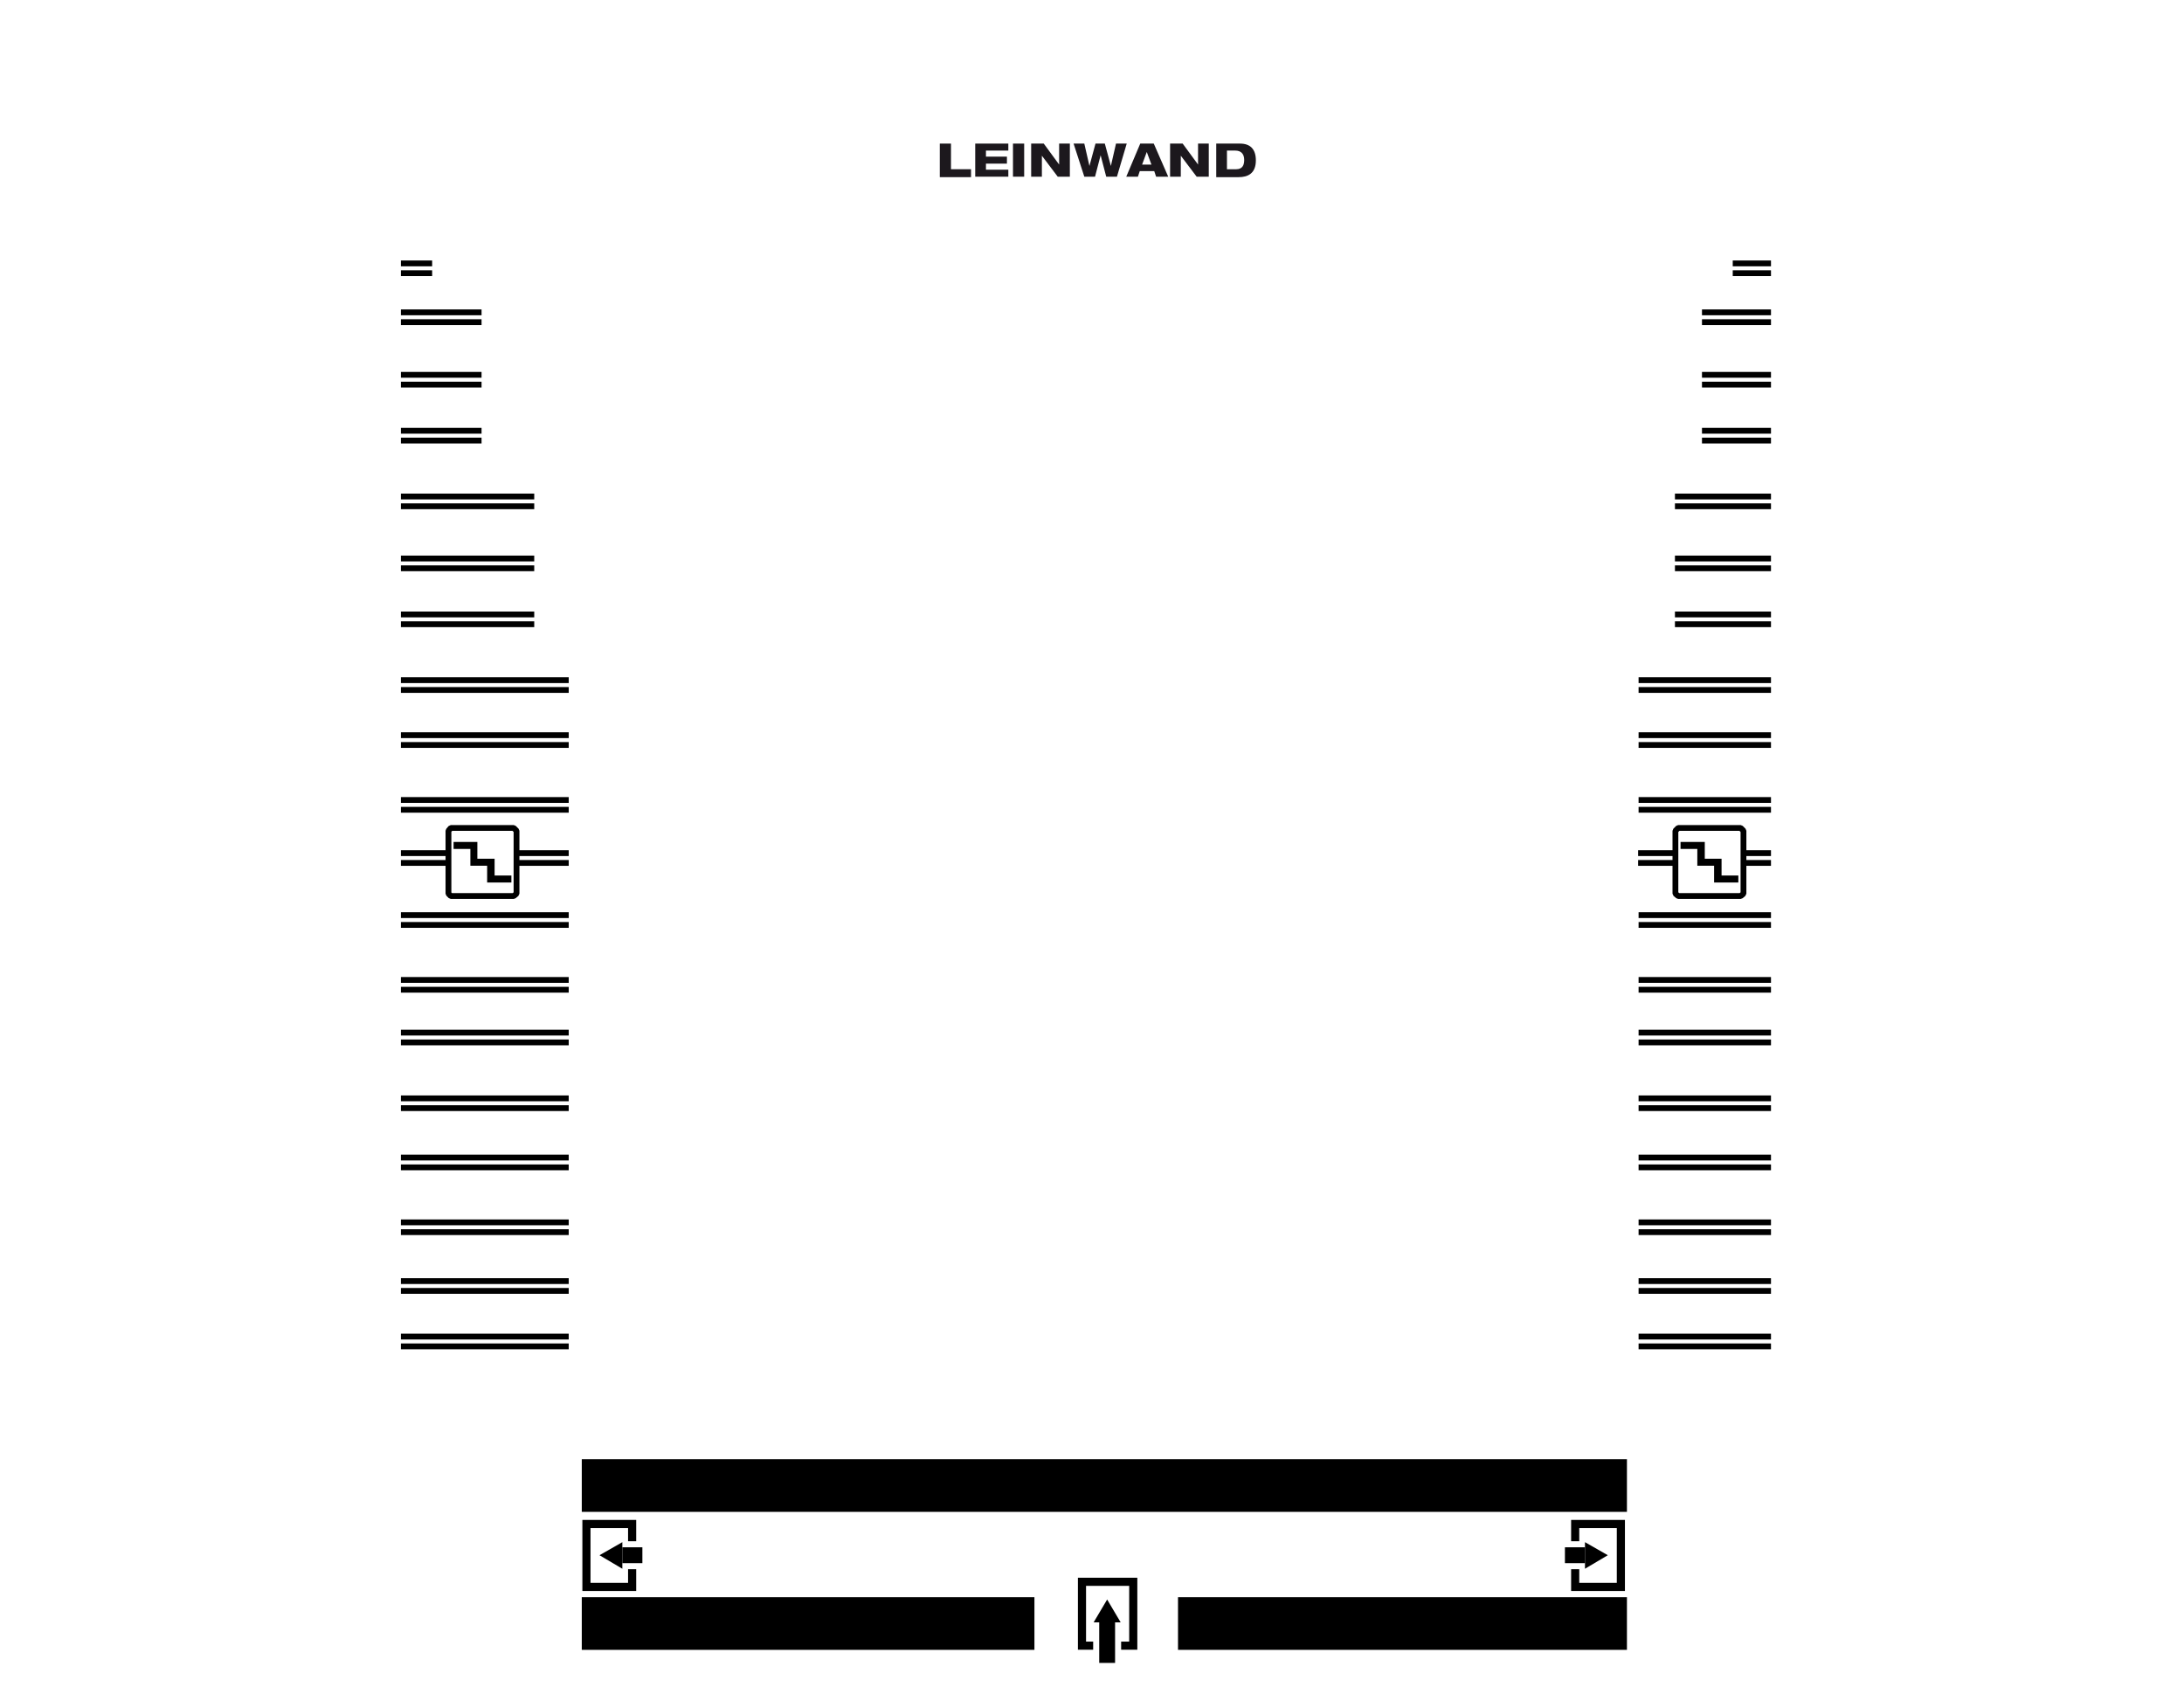 <?xml version="1.0" encoding="utf-8"?>
<!-- Generator: Adobe Illustrator 24.1.0, SVG Export Plug-In . SVG Version: 6.00 Build 0)  -->
<svg version="1.1" id="Ebene_1" xmlns="http://www.w3.org/2000/svg" xmlns:xlink="http://www.w3.org/1999/xlink" x="0px" y="0px"
	 viewBox="0 0 468.5 363.3" style="enable-background:new 0 0 468.5 363.3;" xml:space="preserve">
<style type="text/css">
	.st0{fill:none;stroke:#000000;stroke-width:1.246;}
	.st1{fill:none;stroke:#000000;stroke-width:1.246;stroke-linecap:round;stroke-linejoin:bevel;}
	.st2{fill:none;stroke:#000000;stroke-width:1.744;stroke-miterlimit:10;}
	.st3{fill:#1C181D;}
</style>
<line class="st0" x1="86" y1="58.6" x2="92.7" y2="58.6"/>
<line class="st0" x1="371.7" y1="58.6" x2="379.9" y2="58.6"/>
<line class="st0" x1="86" y1="69.1" x2="103.3" y2="69.1"/>
<line class="st0" x1="365.1" y1="69.1" x2="379.9" y2="69.1"/>
<line class="st0" x1="86" y1="82.5" x2="103.3" y2="82.5"/>
<line class="st0" x1="365.1" y1="82.5" x2="379.9" y2="82.5"/>
<line class="st0" x1="86" y1="94.5" x2="103.3" y2="94.5"/>
<line class="st0" x1="365.1" y1="94.5" x2="379.9" y2="94.5"/>
<line class="st0" x1="86" y1="108.6" x2="114.6" y2="108.6"/>
<line class="st0" x1="359.3" y1="108.6" x2="379.9" y2="108.6"/>
<line class="st0" x1="86" y1="121.9" x2="114.6" y2="121.9"/>
<line class="st0" x1="359.3" y1="121.9" x2="379.9" y2="121.9"/>
<line class="st0" x1="86" y1="133.9" x2="114.6" y2="133.9"/>
<line class="st0" x1="359.3" y1="133.9" x2="379.9" y2="133.9"/>
<line class="st0" x1="86" y1="148" x2="122" y2="148"/>
<line class="st0" x1="351.5" y1="148" x2="379.9" y2="148"/>
<line class="st0" x1="86" y1="159.8" x2="122" y2="159.8"/>
<line class="st0" x1="351.5" y1="159.8" x2="379.9" y2="159.8"/>
<line class="st0" x1="86" y1="173.7" x2="122" y2="173.7"/>
<line class="st0" x1="351.5" y1="173.7" x2="379.9" y2="173.7"/>
<line class="st0" x1="86" y1="185.1" x2="95.6" y2="185.1"/>
<line class="st0" x1="351.4" y1="185.1" x2="359.3" y2="185.1"/>
<line class="st0" x1="110.8" y1="185.1" x2="122" y2="185.1"/>
<line class="st0" x1="374" y1="185.1" x2="379.9" y2="185.1"/>
<line class="st0" x1="86" y1="198.4" x2="122" y2="198.4"/>
<line class="st0" x1="351.5" y1="198.4" x2="379.9" y2="198.4"/>
<line class="st0" x1="86" y1="212.3" x2="122" y2="212.3"/>
<line class="st0" x1="351.5" y1="212.3" x2="379.9" y2="212.3"/>
<line class="st0" x1="86" y1="223.6" x2="122" y2="223.6"/>
<line class="st0" x1="351.5" y1="223.6" x2="379.9" y2="223.6"/>
<line class="st0" x1="86" y1="237.7" x2="122" y2="237.7"/>
<line class="st0" x1="351.5" y1="237.7" x2="379.9" y2="237.7"/>
<line class="st0" x1="86" y1="250.4" x2="122" y2="250.4"/>
<line class="st0" x1="351.5" y1="250.4" x2="379.9" y2="250.4"/>
<line class="st0" x1="86" y1="264.3" x2="122" y2="264.3"/>
<line class="st0" x1="351.5" y1="264.3" x2="379.9" y2="264.3"/>
<line class="st0" x1="86" y1="276.9" x2="122" y2="276.9"/>
<line class="st0" x1="351.5" y1="276.9" x2="379.9" y2="276.9"/>
<line class="st0" x1="86" y1="288.8" x2="122" y2="288.8"/>
<line class="st0" x1="351.5" y1="288.8" x2="379.9" y2="288.8"/>
<line class="st0" x1="86" y1="56.5" x2="92.7" y2="56.5"/>
<line class="st0" x1="371.7" y1="56.5" x2="379.9" y2="56.5"/>
<line class="st0" x1="86" y1="67" x2="103.3" y2="67"/>
<line class="st0" x1="365.1" y1="67" x2="379.9" y2="67"/>
<line class="st0" x1="86" y1="80.4" x2="103.3" y2="80.4"/>
<line class="st0" x1="365.1" y1="80.4" x2="379.9" y2="80.4"/>
<line class="st0" x1="86" y1="92.4" x2="103.3" y2="92.4"/>
<line class="st0" x1="365.1" y1="92.4" x2="379.9" y2="92.4"/>
<line class="st0" x1="86" y1="106.5" x2="114.6" y2="106.5"/>
<line class="st0" x1="359.3" y1="106.5" x2="379.9" y2="106.5"/>
<line class="st0" x1="86" y1="119.8" x2="114.6" y2="119.8"/>
<line class="st0" x1="359.3" y1="119.8" x2="379.9" y2="119.8"/>
<line class="st0" x1="86" y1="131.8" x2="114.6" y2="131.8"/>
<line class="st0" x1="359.3" y1="131.8" x2="379.9" y2="131.8"/>
<line class="st0" x1="86" y1="145.9" x2="122" y2="145.9"/>
<line class="st0" x1="351.5" y1="145.9" x2="379.9" y2="145.9"/>
<line class="st0" x1="86" y1="157.7" x2="122" y2="157.7"/>
<line class="st0" x1="351.5" y1="157.7" x2="379.9" y2="157.7"/>
<line class="st0" x1="86" y1="171.6" x2="122" y2="171.6"/>
<line class="st0" x1="351.5" y1="171.6" x2="379.9" y2="171.6"/>
<line class="st0" x1="86" y1="183" x2="95.6" y2="183"/>
<line class="st0" x1="351.4" y1="183" x2="359.3" y2="183"/>
<line class="st0" x1="110.8" y1="183" x2="122" y2="183"/>
<line class="st0" x1="374" y1="183" x2="379.9" y2="183"/>
<line class="st0" x1="86" y1="196.3" x2="122" y2="196.3"/>
<line class="st0" x1="351.5" y1="196.3" x2="379.9" y2="196.3"/>
<line class="st0" x1="86" y1="210.2" x2="122" y2="210.2"/>
<line class="st0" x1="351.5" y1="210.2" x2="379.9" y2="210.2"/>
<line class="st0" x1="86" y1="221.5" x2="122" y2="221.5"/>
<line class="st0" x1="351.5" y1="221.5" x2="379.9" y2="221.5"/>
<line class="st0" x1="86" y1="235.6" x2="122" y2="235.6"/>
<line class="st0" x1="351.5" y1="235.6" x2="379.9" y2="235.6"/>
<line class="st0" x1="86" y1="248.3" x2="122" y2="248.3"/>
<line class="st0" x1="351.5" y1="248.3" x2="379.9" y2="248.3"/>
<line class="st0" x1="86" y1="262.2" x2="122" y2="262.2"/>
<line class="st0" x1="351.5" y1="262.2" x2="379.9" y2="262.2"/>
<line class="st0" x1="86" y1="274.8" x2="122" y2="274.8"/>
<line class="st0" x1="351.5" y1="274.8" x2="379.9" y2="274.8"/>
<line class="st0" x1="86" y1="286.7" x2="122" y2="286.7"/>
<line class="st0" x1="351.5" y1="286.7" x2="379.9" y2="286.7"/>
<polygon class="st1" points="359.4,178.2 359.4,191.7 360,192.2 373.4,192.2 374,191.7 374,178.2 373.4,177.6 360,177.6 "/>
<polygon points="372.9,189.3 372.9,187.8 369.3,187.8 369.3,185.7 369.3,184.2 367.7,184.2 365.7,184.2 365.7,182.1 365.7,180.6 
	364.1,180.6 360.5,180.6 360.5,182.1 364.1,182.1 364.1,184.2 364.1,185.7 364.1,185.7 367.7,185.7 367.7,187.8 367.7,189.3 
	367.7,189.3 369.3,189.3 369.3,189.3 "/>
<polygon class="st1" points="96.2,178.2 96.2,191.7 96.7,192.2 110.2,192.2 110.8,191.7 110.8,178.2 110.2,177.6 96.7,177.6 "/>
<polygon points="109.7,189.3 109.7,187.8 106.1,187.8 106.1,185.7 106.1,184.2 104.5,184.2 102.4,184.2 102.4,182.1 102.4,180.6 
	100.9,180.6 97.3,180.6 97.3,182.1 100.9,182.1 100.9,184.2 100.9,185.7 100.9,185.7 104.5,185.7 104.5,187.8 104.5,189.3 
	104.5,189.3 106.1,189.3 106.1,189.3 "/>
<rect x="124.8" y="313" width="224.2" height="11.3"/>
<rect x="124.8" y="342.6" width="97.1" height="11.3"/>
<rect x="252.7" y="342.6" width="96.3" height="11.3"/>
<g>
	<polyline class="st2" points="337.9,330.6 337.9,326.9 347.7,326.9 347.7,340.4 337.9,340.4 337.9,336.6 	"/>
	<g>
		<polygon points="344.9,333.6 340,336.5 340,330.8 		"/>
		<rect x="335.7" y="331.9" width="4.3" height="3.4"/>
	</g>
</g>
<polyline class="st2" points="234.5,353 232.1,353 232.1,339.3 243.1,339.3 243.1,353 240.5,353 "/>
<g>
	<polygon points="237.5,343.1 240.4,348 234.6,348 	"/>
	<rect x="235.8" y="348" width="3.4" height="8.7"/>
</g>
<g>
	<polyline class="st2" points="135.6,330.6 135.6,326.9 125.8,326.9 125.8,340.4 135.6,340.4 135.6,336.6 	"/>
	<g>
		<polygon points="128.6,333.6 133.5,336.5 133.5,330.8 		"/>
		<rect x="133.5" y="331.9" width="4.3" height="3.4"/>
	</g>
</g>
<g>
	<path class="st3" d="M201.6,30.8h2.4v5.5h4.3v1.7h-6.7V30.8z"/>
	<path class="st3" d="M209.2,30.8h7.1v1.5h-4.8v1.3h4.5v1.5h-4.5v1.3h4.8v1.5h-7.1V30.8z"/>
	<path class="st3" d="M217.3,30.8h2.4v7.1h-2.4V30.8z"/>
	<path class="st3" d="M221.2,30.8h2.7l3.3,4.5h0v-4.5h2.3v7.1h-2.6l-3.4-4.5h0v4.5h-2.3V30.8z"/>
	<path class="st3" d="M230.3,30.8h2.3l1.1,4.8h0l1.3-4.8h2l1.3,4.8h0l1.1-4.8h2.3l-2.1,7.1h-2.3l-1.2-4.6h0l-1.2,4.6h-2.3
		L230.3,30.8z"/>
	<path class="st3" d="M244.6,30.8h2.9l3.1,7.1H248l-0.4-1.2h-3.1l-0.4,1.2h-2.5L244.6,30.8z M246,32.6L246,32.6l-1,2.7h2L246,32.6z"
		/>
	<path class="st3" d="M251,30.8h2.7l3.3,4.5h0v-4.5h2.3v7.1h-2.6l-3.4-4.5h0v4.5H251V30.8z"/>
	<path class="st3" d="M260.8,30.8h5.2c2.2,0,3.4,1.2,3.4,3.6c0,2.8-1.7,3.6-3.7,3.6h-4.8V30.8z M263.2,36.3h2c1.4,0,1.7-1,1.7-2
		c0-1.3-0.7-2-1.9-2h-1.8V36.3z"/>
</g>
</svg>
